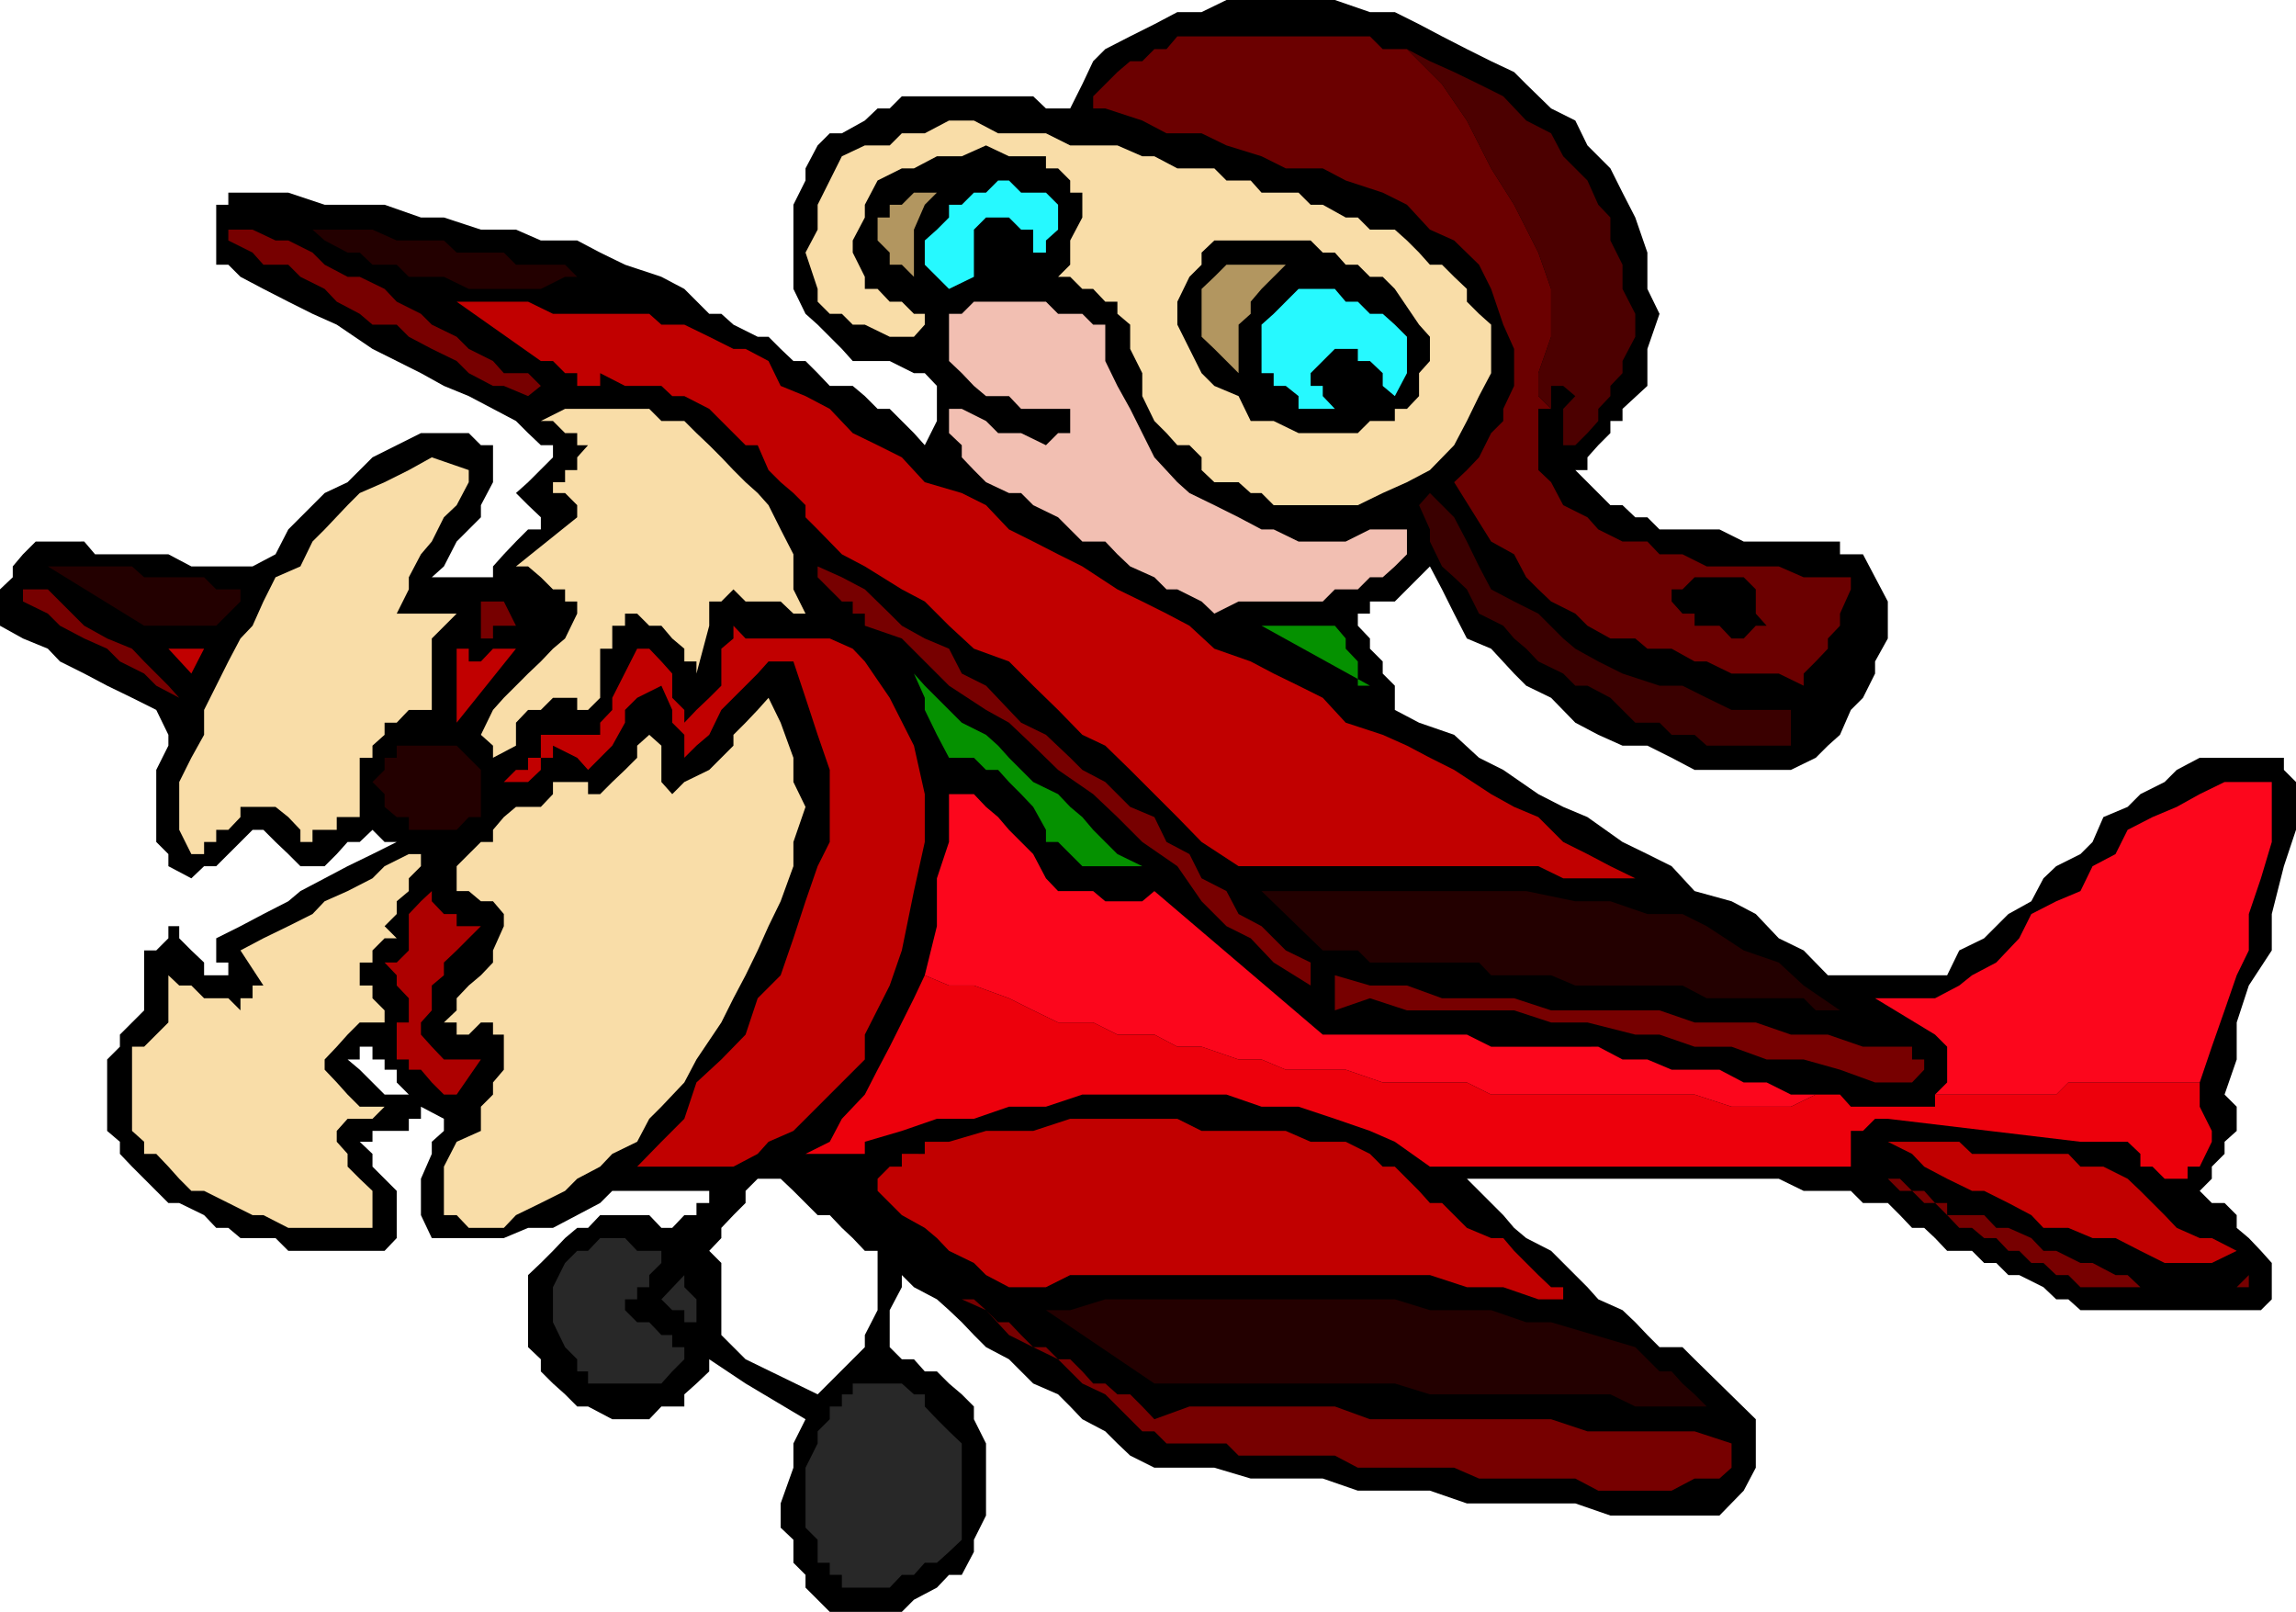 <svg xmlns="http://www.w3.org/2000/svg" width="360" height="252.699"><path d="m344.902 186.7 1.899-1.903v-1.899l2-2V179l1.902-1.703V173.5l-1.902-1.902 1.902-5.5v-5.801l1.899-5.797 3.601-5.5v-5.703l1.899-7.5 1.898-5.7v-7.5l-1.898-1.898v-1.902h-13.2l-3.601 1.902-1.899 1.899-3.8 1.902-2 2-3.801 1.598-1.7 3.902-1.898 1.898-3.8 1.899-2 1.902-1.903 3.598-3.598 2-3.8 3.8-3.899 1.903-1.902 3.898h-18.7l-3.8-3.898-3.899-1.902-3.601-3.801-3.801-2-5.797-1.598-3.601-3.902-3.801-1.899-3.899-1.898-5.5-3.902-3.8-1.598-3.899-2-5.5-3.8-3.8-1.903-3.903-3.598-5.5-1.902-3.797-2V107.5l-1.902-1.902v-1.899l-2-2v-1.601l-1.899-2v-1.899h1.899v-1.902h3.902l5.5-5.5 1.899 3.601L228 96.2l2 3.899 3.8 1.601 3.602 3.899 1.899 1.902 3.902 1.898 3.797 3.899 3.602 1.902 3.8 1.7h3.899l3.8 1.898 3.602 1.902h15.098l3.902-1.902 1.899-1.899 1.898-1.699 1.703-3.902 1.899-1.899 1.898-3.8V103.7l2-3.601v-5.801l-2-3.797-1.898-3.602H288.5v-2h-15.098l-3.8-1.898h-9.399l-1.902-1.902h-1.899l-2-1.899H252.5l-1.898-1.902-1.7-1.7L247 73.7h1.902v-2l1.7-1.902 1.898-1.899V66h1.902v-1.902l3.899-3.598v-5.8l1.902-5.5-1.902-3.903v-5.7l-1.899-5.5-2-3.898-1.902-3.8-3.598-3.602L247 18.898 243.203 17l-3.902-3.8-1.899-1.903-3.601-1.7L230 7.7l-3.898-2-3.602-1.902-3.797-1.899h-3.902L209.3 0h-17l-3.899 1.898h-3.8L181 3.797l-3.797 1.902-3.902 2-1.899 1.899-1.699 3.601L167.801 17H164l-2-1.902h-20.598L139.5 17h-1.898l-2 1.898-3.602 2h-1.898l-1.899 1.899-1.902 3.601v1.899l-1.899 3.8v13.2l1.899 3.902 1.902 1.7 1.899 1.898L132 54.699l1.703 1.899h5.797l3.8 1.902h1.7l1.902 2V66L145 69.797l-1.7-1.899-3.8-3.8h-1.898l-2-2-1.899-1.598h-3.601l-1.899-2-1.902-1.902h-1.899l-2-1.899-1.902-1.902h-1.7l-3.8-1.899-1.898-1.699h-1.899l-3.902-3.902-3.598-1.899L98 41.5l-3.898-1.902-3.602-1.899h-5.7L80.903 36h-5.5l-5.8-1.902H66l-5.7-2h-9.398l-5.699-1.899h-9.402v1.899h-1.899V41.5h1.899l1.902 1.898 3.598 1.899 3.902 2L49 49.199l3.8 1.7 5.602 3.8 3.801 1.899L66 58.5l3.602 2 3.898 1.598 3.8 2L80.903 66l1.899 1.898 2 1.899h1.902v1.902l-3.902 3.899-1.899 1.699 1.899 1.902 2 1.899V83h-2l-1.899 1.898-1.902 2-1.7 1.899V90.5h-9.597l1.899-1.703 2-3.899 3.8-3.8v-1.899l1.899-3.601v-5.801h-1.899L73.5 67.898H66l-3.797 1.899-3.8 1.902-3.903 3.899-3.598 1.699L49 79.199 45.203 83l-2 3.898-3.601 1.899H30l-3.598-1.899h-11.5l-1.699-2H5.602l-2 2L2 88.797V90.5l-2 1.898v5.7l3.602 2 3.898 1.601 1.902 2 3.801 1.899 3.598 1.902 3.902 1.898 3.797 1.899 1.902 3.902v1.7l-1.902 3.8V132l1.902 1.898v1.899L30 137.699l2-1.902h1.902l1.899-1.899L37.703 132l1.899-1.902H41.3L43.203 132l2 1.898 1.899 1.899h3.8l1.899-1.899L54.5 132h1.902l2-1.902L60.301 132h1.902l-3.8 1.898-3.903 1.899-3.598 1.902-3.8 2-1.899 1.598-3.902 2-3.598 1.902-3.8 1.899v3.8H35.8v2H32v-2L30 149l-1.898-1.902v-1.899h-1.7v1.899L24.5 149h-1.898v9.398L18.8 162.2v1.899l-2 2v11.199l2 1.703v1.898l1.902 2 1.899 1.899 1.898 1.902 1.902 1.899h1.7L32 190.5l1.902 2h1.899l1.902 1.598h5.5l2 2h15.098l1.902-2v-7.399l-3.8-3.8v-2l-2-1.899h2v-1.703h5.699v-1.899l-1.899-1.898v-1.902h-1.902l-3.899-3.899-1.902-1.601h1.902v-2h2v2h1.899v1.601h1.902v2l1.899 1.899L66 173.5l-1.898-1.902h-1.899v1.902l1.899 1.898v1.899-1.899H66V173.5l3.602 1.898v1.899L67.703 179v1.898L66 184.797v5.703l1.703 3.598H79l3.8-1.598h3.903l3.797-2 3.602-1.902L96 186.699h15.203v1.899h-2v1.902h-1.902l-1.899 2h-1.699l-1.902-2h-7.7l-1.898 2H90.5l-1.898 1.598-1.899 2L84.801 198l-2 1.898V211.2l2 1.899V215l1.902 1.898 1.899 1.7L90.5 220.5h1.703l3.797 2h5.8l1.903-2h3.598v-1.902l1.902-1.7 2-1.898v-1.902l5.7 3.8v-3.8l-3.801-3.801V198l-1.899-1.902 1.899-2V192.5l1.898-2 1.902-1.902v-1.899l1.899-1.902h3.601l2 1.902 3.801 3.801h1.899l1.898 2 1.703 1.598 1.899 2h2v9.3l-2 3.899v1.902l-7.399 7.399-11.3-5.5v3.8l9.398 5.602-1.899 3.797v3.8l-2 5.602v3.801l2 1.898V245l1.899 1.898v2l1.902 1.899 1.899 1.902h11.3l1.899-1.902 3.601-1.899 1.899-2h2l1.902-3.601v-1.899l1.899-3.8v-11.301l-1.899-3.797v-2l-1.902-1.902-2-1.7-1.899-1.898H145l-1.7-1.902h-1.898l-1.902-1.899v-5.8l1.902-3.602v-1.899l1.899 1.899 3.601 1.902 1.899 1.7 2 1.898 1.902 2 1.899 1.902 3.601 1.899 1.899 1.902 1.898 1.898 3.902 1.7 1.899 1.902 1.902 2 3.598 1.898 1.902 1.899 2 1.902 3.797 1.899h9.402l5.7 1.699h11.3l5.5 1.902h11.301l5.797 2h17l5.5 1.899h17.102l3.8-3.899 1.899-3.601V222.5l-9.598-9.402-1.902-1.899h-3.598l-1.902-1.902-1.899-2-2-1.899-3.8-1.699-1.7-1.902-1.902-1.899-1.898-1.898-1.899-1.902-3.902-2-1.899-1.598-1.699-2-5.703-5.703h48.902l3.899 1.902h7.402l1.899 1.899H296l1.902 1.902 1.899 2h1.902l1.7 1.598 1.898 2h3.902l1.899 1.902H313l1.902 1.898h1.7l3.8 1.899 2 1.902h1.899l1.902 1.7H354.5l1.703-1.7V198l-1.703-1.902-1.898-2-1.899-1.598v-2l-1.902-1.902h-2l-1.899-1.899"/><path fill="#f9dda8" d="m224.203 41.5-1.703-1.902-1.898-1.899L218.703 36h-3.902l-1.899-1.902H211l-3.598-2H205.5l-1.898-1.899H197.8l-1.7-1.902h-3.8l-1.899-1.899h-5.8L181 24.5h-1.898l-3.899-1.703h-7.402L164 20.898h-7.5l-3.797-2h-3.902l-3.801 2h-3.598l-1.902 1.899h-3.898L132 24.5l-1.898 3.797-1.899 3.8V36l-1.902 3.598 1.902 5.699v2l1.899 1.902H132l1.703 1.7h1.899l3.898 1.898h3.8l1.7-1.899V49.2h-1.7l-1.898-1.902H139.5l-1.898-2h-2v-1.899l-1.899-3.8V37.7l1.899-3.601v-2l2-3.801 3.8-1.899h1.899l3.601-1.898h3.899l3.8-1.703 3.602 1.703H164v1.898h1.902l1.899 1.899V30.2h1.902v3.899l-1.902 3.601v3.8l-1.899 1.898h1.899l1.902 1.899h1.7l1.898 2h1.902v1.902l2 1.7v3.8l1.899 3.801v3.598L181 66l1.902 1.898 1.7 1.899h1.898l1.902 1.902v2l2 1.899h3.801l1.899 1.699h1.699l1.902 1.902h13.2l3.898-1.902 3.8-1.7 3.602-1.898L228 69.797 230 66l1.902-3.902 1.899-3.598v-7.602l-1.899-1.699L230 47.297v-2l-2-1.899-1.898-1.898h-1.899"/><path fill="#6b0000" d="M290.203 90.5h-7.402l-3.899-1.703h-11.3l-3.801-1.899h-3.598l-1.902-2h-3.899l-3.8-1.898-1.7-1.902-3.8-1.899-1.899-3.601-2-1.899v-9.601h2l-2-2V58.5l2-5.703v-7.5l-2-5.7-3.8-7.5-3.602-5.699-3.801-7.5-3.898-5.699-5.5-5.5H216.8l-2-2h-30.2l-1.699 2H181l-1.898 1.899h-1.899l-2 1.699-3.8 3.8V17h1.898l5.8 1.898 3.801 2h5.5l3.899 1.899 5.5 1.703 3.8 1.898h5.801L211 28.297l5.8 1.902 3.802 1.899L224.203 36 228 37.7l3.902 3.8 1.899 3.797 1.902 5.601 1.7 3.801V60.5l-1.7 3.598V66l-1.902 1.898-1.899 3.801-1.902 2-2 1.899 5.8 9.3 3.602 2 1.899 3.602 1.902 1.898 2 1.899L247 96.199l1.902 1.899 3.598 2h3.902l1.899 1.601h3.8l3.602 2h1.899l3.898 1.899h7.402l3.899 1.902v-1.902l1.902-1.899 1.899-2v-1.601l1.898-2v-1.899l1.703-3.8V90.5"/><path d="m218.703 45.297-1.902-1.899h-2l-1.899-1.898H211l-1.7-1.902h-1.898l-1.902-1.899h-15.098l-2 1.899V41.5l-1.902 1.898-1.898 3.899v3.601L186.5 54.7l1.902 3.801 2 2 3.801 1.598L196.102 66h3.601l3.899 1.898h9.3L214.801 66h3.902v-1.902h1.899l1.898-2V58.5l1.703-1.902v-3.801l-1.703-1.899-3.797-5.601"/><path fill="#26f9ff" d="M165.902 34.098V36L164 37.7v1.898h-2V36h-1.898l-1.899-1.902h-3.601L152.703 36v7.398l-3.902 1.899-1.899-1.899L145 41.5v-3.8l1.902-1.7 1.899-1.902v-2h2l1.902-1.899h1.899l1.898-1.902h1.703l1.899 1.902H164l1.902 1.899v2"/><path fill="#b29660" d="m143.3 43.398-1.898-1.898H139.5v-1.902l-1.898-1.899v-3.601h1.898v-2h1.902l1.899-1.899h3.601L145 32.098 143.3 36v7.398"/><path fill="#700" d="m82.8 58.5 2 2-2 1.598L79 60.5h-1.7l-3.8-2-1.898-1.902-3.899-1.899-3.601-1.902-1.899-1.899h-3.8l-2-1.699-3.602-1.902-1.899-2-3.8-1.899-1.899-1.898h-3.902l-1.7-1.902-3.8-1.899V36h3.8l3.602 1.7h2L49 39.597l1.902 1.902 3.598 1.898h1.902l3.899 1.899 1.902 2L66 49.199l1.703 1.7 3.899 1.898 1.898 1.902 3.8 1.899L79 58.5h3.8"/><path fill="#230000" d="m88.602 41.5 1.898 1.898h3.602-5.5L84.8 45.297H73.5l-3.898-1.899h-5.5L62.203 41.5h-3.8l-2-1.902H54.5l-3.598-1.899L49 36h9.402l3.801 1.7h7.399l2 1.898H79l1.902 1.902h7.7"/><path fill="#b29660" d="m201.602 41.5-1.899 1.898-1.902 1.899-1.7 2v1.902l-1.898 1.7V58.5l-3.8-3.8-2-1.903v-7.5l2-1.899L192.3 41.5h9.3"/><path fill="#f9dda8" d="m122.402 83 2 3.898v5.5l1.899 3.801h-1.899l-2-1.902h-5.5L115 92.398l-1.898 1.899h-1.899v3.8l-2 7.5V103.7h-1.902v-2l-1.899-1.601-1.699-2h-1.902L99.902 96.2H98v1.899h-2v3.601h-1.898v7.7l-1.899 1.898H90.5v-1.899h-3.797l-1.902 1.899h-2l-1.899 2v3.601l-3.601 1.899v-1.899l-1.899-1.699 1.899-3.902 1.699-1.9 1.902-1.898 1.899-1.902 2-1.899 1.902-2 1.899-1.601 1.898-3.899v-1.902h-1.898v-1.899h-1.899L84.801 90.5l-2-1.703h-1.899l9.598-7.7V79.2l-1.898-1.902h-1.899v-1.7h1.899V73.7H90.5v-2l1.703-1.902H90.5v-1.899h-1.898L86.703 66h-1.902l3.8-1.902h13.2L103.703 66h3.598l1.902 1.898 2 1.899 1.899 1.902 1.898 2 1.902 1.899 1.899 1.699 1.699 1.902L122.402 83M73.5 73.7v1.898l-1.898 3.601-2 1.899-1.899 3.8-1.703 2-1.898 3.602v1.898L62.203 96.2h9.399l-3.899 3.899v11.199h-3.601l-1.899 2h-1.902v1.902l-1.899 1.7v1.898h-2v9.3h-3.601v2H49V132h-1.898v-1.902l-1.899-2-2-1.598h-5.5v1.598l-1.902 2h-1.899V132H32v1.898h-2l-1.898-3.8v-7.5L30 118.797l2-3.598v-3.902l1.902-3.797 1.899-3.8 1.902-3.602 1.899-2 1.699-3.801 1.902-3.797 3.899-1.703L49 84.898 50.902 83l3.598-3.8 1.902-1.903 3.899-1.7 3.8-1.898 3.602-2 5.797 2"/><path fill="#3a0000" d="M280.8 111.297v5.601h-13.198l-1.899-1.699h-3.601l-1.899-1.902h-3.8l-2-2-1.903-1.899-3.598-1.898H247l-1.898-1.902-3.899-1.899-1.902-2-1.899-1.601-1.699-2-3.8-1.899L230 92.4l-2-1.899-1.898-1.703-1.899-3.899V83l-1.703-3.8 1.703-1.903 3.797 3.8 2 3.801 1.902 3.899 1.899 3.601 3.601 1.899 3.801 1.902 3.899 3.899 1.898 1.601 3.602 2 3.8 1.899 5.801 1.902h3.598l3.8 1.898 3.899 1.899h9.3"/><path fill="#230000" d="M37.703 92.398v1.899l-3.8 3.8H22.601L7.5 88.798h13.203l1.899 1.703H32l1.902 1.898h3.801"/><path d="M275.3 92.398V96.2l1.7 1.899h-1.7l-1.898 2H271.5l-1.898-2h-3.899V96.2h-1.902l-1.7-1.902v-1.899h1.7l1.902-1.898h7.7l1.898 1.898"/><path fill="#700" d="M28.102 109.398 24.5 107.5l-1.898-1.902-3.801-1.899-2-2-3.598-1.601-3.8-2L7.5 96.199l-3.898-1.902v-1.899H7.5l3.8 3.801 1.903 1.899 3.598 2 3.902 1.601 1.899 2 3.8 3.801 1.7 1.898m52.8-11.3h-3.601v2h-1.899v-5.801H79l1.902 3.8"/><path fill="#059100" d="m214.8 107.5-17-9.402h11.5l1.7 2v1.601l1.902 2v3.801h1.899"/><path d="M284.703 113.297v-3.899l1.899-1.898 1.898-1.902v-1.899l1.703-2 1.899-1.601v-2 2l-1.899 1.601v3.899L288.5 107.5v1.898l-1.898 1.899-1.899 2"/><path fill="#c10000" d="m30 105.598-3.598-3.899H32zm50.902-3.898-9.3 11.597v-11.598H73.5v2h1.902l1.899-2h3.601"/><path fill="#059100" d="M179.102 135.797h-9.399l-1.902-1.899-1.899-1.898H164v-1.902l-2-3.598-1.898-2-1.899-1.902-1.703-1.899h-1.898l-1.899-1.902h-3.902l-1.899-3.598-1.902-3.902v-1.899l-1.7-3.8 1.7 1.902 1.902 1.898 3.899 3.899 3.8 1.902 1.899 1.7 1.703 1.898 1.899 1.902 1.898 1.899 3.902 1.902 1.899 2 1.902 1.598 1.7 2L173.3 132l1.902 1.898 3.899 1.899"/><path fill="#f9dda8" d="M101.8 175.398 99.903 179 96 180.898l-1.898 2-3.602 1.899-1.898 1.902-3.801 1.899-3.899 1.902-1.902 2h-5.5l-1.898-2h-2v-7.602l2-3.898 3.8-1.703V173.5l1.899-1.902v-1.899l1.699-2v-5.5h-1.7v-1.902h-1.898l-1.902 1.902h-1.898v-1.902h-2l2-1.899V156.5l1.898-2 1.902-1.602 1.899-2V149L79 145.2v-1.903l-1.7-2h-1.898l-1.902-1.598h-1.898v-3.902l1.898-1.899L75.402 132h1.899v-1.902l1.699-2 1.902-1.598h3.899l1.902-2v-1.902h5.5v1.902h1.899L96 122.598l2-1.899 1.902-1.902v-1.899l1.899-1.699 1.902 1.7v5.699l1.7 1.902 1.898-1.902 3.902-1.899 1.899-1.902 1.898-1.899V115.2l1.902-1.902 1.899-2 1.699-1.899 1.902 3.899 2 5.5v3.8l1.899 3.903-1.899 5.5v3.797l-2 5.5-1.902 3.902-1.7 3.801-1.898 3.898L115 156.5l-1.898 3.797-3.899 5.8-1.902 3.602-3.598 3.801-1.902 1.898"/><path fill="#230000" d="M75.402 122.598v5.5H73.5l-1.898 2h-7.5v-2h-1.899l-1.902-1.598v-2l-1.899-1.902 1.899-1.899v-1.902h1.902v-1.899h9.399l3.8 3.801v1.899"/><path fill="#f9dda8" d="M66 133.898v1.899l-1.898 1.902v2l-1.899 1.598v2l-1.902 1.902 1.902 1.899h-1.902L58.402 149v1.898h-2v3.602h2v2l1.899 1.898v1.899h-3.899l-1.902 1.902-1.7 1.899-1.898 2v1.601l1.899 2 1.699 1.899 1.902 1.902h3.899l-1.899 1.898H54.5l-1.7 1.899V179l1.7 1.898v2l1.902 1.899 2 1.902v5.801H45.203l-3.902-2h-1.7l-3.8-1.902L32 186.699h-2l-1.898-1.902-1.7-1.899-1.902-2h-1.898V179l-1.899-1.703v-13.2h1.899l3.8-3.8v-9.399 2l1.7 1.602H30l2 2h3.8l1.903 1.898V156.5h1.899v-2H41.3l-3.598-5.5 3.598-1.902 3.902-1.899L49 143.297l1.902-2 3.598-1.598 3.902-2 1.899-1.902 3.8-1.899H66"/><path fill="#ad0000" d="m75.402 145.2-1.902 1.898L71.602 149l-2 1.898v2l-1.899 1.602v3.898L66 160.297v1.902l1.703 1.899 1.899 2h5.8l-3.8 5.5h-2l-1.899-1.899-1.703-2h-1.898v-1.601h-1.899v-5.801h1.899V156.5l-1.899-2v-1.602l-1.902-2h1.902L64.102 149v-5.703l1.898-2 1.703-1.598v1.598l1.899 2h2v1.902h3.8"/><path fill="#c10000" d="m214.8 180.898 2 2h1.903l1.899 1.899 1.898 1.902 1.703 1.899h1.899L228 190.5l2 2 3.8 1.598h1.903l1.7 2L239.3 198l1.902 1.898 2 1.899h1.899v1.902h-3.899l-5.5-1.902H230l-5.797-1.899h-56.402L164 201.797h-5.797l-3.601-1.899-1.899-1.898-3.902-1.902-1.899-2L145 192.5l-3.598-2-3.8-3.8v-1.903l1.898-1.899h1.902v-2H145V179h3.8l5.802-1.703H162l5.8-1.899h16.802l3.8 1.899h13.2L205.5 179h5.5l3.8 1.898m115 2 3.802 1.899 2 1.902 3.8 3.801 1.899 2 3.601 1.598h1.899l3.902 2-3.902 1.902h-7.399l-3.8-1.902-3.899-2h-3.601L324.3 192.5h-3.899l-1.902-2-3.598-1.902-3.8-1.899h-1.899l-3.902-1.902-3.598-1.899-1.902-2L296 179h11.203l2 1.898h15.098l1.902 2h3.598"/><path fill="#700" d="m311.102 190.5 1.898 2h1.902l3.598 1.598 1.902 2h2l3.801 1.902h1.899l3.601 1.898h1.899l2 1.899h15.101l1.899-1.899v1.899h-26.399l-1.902-1.899h-1.899l-2-1.898H318.5l-1.898-1.902h-1.7l-1.902-2h-1.898l-1.899-1.598h-2l-1.902-2-1.899-1.902h-1.699l-1.902-1.899h-1.899L296 184.797h1.902l1.899 1.902h1.902l1.7 1.899h1.898v1.902h5.8"/><path fill="#282828" d="m103.703 198-1.902 1.898v1.899h-1.899v1.902H98v1.7l1.902 1.898h1.899l1.902 2h1.7v1.902h1.898v1.899L105.402 215l-1.699 1.898h-11.5V215H90.5v-1.902l-1.898-1.899-1.899-3.902v-5.5L88.602 198l1.898-1.902h1.703l1.899-2H98l1.902 2h3.801V198"/><path fill="#282828" d="M109.203 207.297h-1.902v-1.899h-1.899l-1.699-1.699 3.598-3.8v1.898l1.902 1.902v3.598"/><path fill="#700" d="m181 222.5 5.5-2h22.8l5.5 2h28.403l5.7 1.898h16.8l5.797 1.899v3.8l-1.898 1.7h-3.899l-3.601 1.902h-11.5L247 231.797h-15.098l-3.902-1.7h-15.098l-3.601-1.898h-15.098l-1.902-1.902h-9.399L181 224.398h-1.898l-5.801-5.8-3.598-1.7-3.8-3.8-3.903-1.899-3.797-1.902-3.601-3.899-3.801-1.699h1.902l1.899 1.7 1.898 1.898h1.703l1.899 2 1.898 1.902h2l1.902 1.899h1.899l1.902 1.902 1.7 1.898h1.898l1.902 1.7h2l1.899 1.902 1.898 2"/><path fill="#230000" d="m256.402 211.2 3.801 3.8h1.899l1.699 1.898 1.902 1.7 1.899 1.902h-11.2l-3.902-1.902h-28.297l-5.5-1.7H181l-17-11.5h3.8l5.5-1.699h45.403l5.5 1.7h9.598l5.5 1.898h3.902l13.2 3.902"/><path fill="#282828" d="M150.8 226.297v15.101l-2 1.899-1.898 1.703H145l-1.7 1.898h-1.898l-1.902 2H132v-2h-1.898V245h-1.899v-3.602l-1.902-1.898v-9.402l1.902-3.801v-1.899l1.899-1.898v-2H132v-1.902h1.703v-1.7h7.7l1.898 1.7H145v1.902l1.902 2 1.899 1.898 2 1.899"/><path fill="#4c0000" d="M241.203 58.5v3.598l2 2V60.5h1.899L247 62.098l-1.898 2v5.699H247l1.902-1.899 1.7-1.898v-1.902l1.898-2V60.5l1.902-2v-1.902l2-3.801v-3.598l-2-3.902V41.5l-1.902-3.8v-3.602l-1.898-2-1.7-3.801-3.8-3.797-1.899-3.602-3.902-2-3.598-3.8-3.8-1.899L228 11.297l-3.797-1.7-3.601-1.898 5.5 5.5L230 18.9l3.8 7.5 3.602 5.699 3.801 7.5 2 5.699v7.5l-2 5.703"/><path fill="#26f9ff" d="m199.703 49.2-1.902 1.698V58.5h1.902v2h1.899l2 1.598v2h5.699l-1.899-2V60.5H205.5v-2l3.8-3.8h3.602v1.898h1.899l2 1.902v2l1.902 1.598 1.899-3.598v-5.703l-1.899-1.899-1.902-1.699h-2l-1.899-1.902H211l-1.7-2h-5.698l-2 2-1.899 1.902"/><path fill="#f2bfb2" d="m190.402 79.2-3.902-1.903-1.898-1.7L181 71.7l-3.797-7.601-2-3.598-1.902-3.902v-5.7h-1.899l-1.699-1.699h-3.8L164 47.297h-11.297l-1.902 1.902h-2v7.399l2 1.902 1.902 2 1.899 1.598h3.601l1.899 2h7.699v3.8h-1.899L164 69.797l-3.898-1.899H156.5L154.602 66l-3.801-1.902h-2v3.8l2 1.899v1.902l1.902 2 1.899 1.899 3.601 1.699h1.899L162 79.199l3.902 1.899L167.801 83l1.902 1.898h3.598l1.902 2 2 1.899L181 90.5l1.902 1.898h1.7l3.8 1.899 2 1.902 3.801-1.902h13.2l1.898-1.899h3.601l1.899-1.898h2l1.902-1.703 1.899-1.899V83H214.8l-3.8 1.898h-7.398L199.703 83h-1.902l-3.598-1.902-3.8-1.899"/><path fill="#c10000" d="m126.3 62.098-3.898-1.598-1.902-3.902-3.598-1.899H115l-3.797-1.902-3.902-1.899h-3.598l-1.902-1.699H86.703l-3.902-1.902H71.6l13.2 9.3h1.902l1.899 1.903H90.5v2h3.602v-2l3.898 2h5.703l1.7 1.598h1.898l3.902 2L113.102 66 115 67.898l1.902 1.899h1.899l1.699 3.902 1.902 1.899 2 1.699 1.899 1.902v1.899L128.203 83 132 86.898l3.602 1.899 5.8 3.601L145 94.297l3.8 3.8 3.903 3.602 5.5 2L162 107.5l3.902 3.797 3.801 3.902 3.598 1.7 3.902 3.8L181 124.5l3.602 3.598 3.8 3.902 5.801 3.797h47l3.899 1.902h11.3l-3.902-1.902-3.598-1.899-3.8-1.898-3.899-3.902-3.8-1.598-3.602-2-5.801-3.8-3.797-1.903-3.601-1.899-3.801-1.699-5.801-1.902-3.598-3.899-3.8-1.898-3.899-1.902-3.601-1.899-5.7-2-3.902-3.601-3.598-1.899-3.8-1.902-3.899-1.899-5.5-3.601-3.8-1.899-3.903-2L158.203 83l-3.601-3.8-3.801-1.903-5.801-1.7-3.598-3.898-3.8-1.902-3.899-1.899-3.601-3.8-3.801-2"/><path fill="#700" d="M205.5 150.898 201.602 149l-3.801-3.8-3.598-1.903-1.902-3.598-3.899-2-1.902-3.8-3.598-1.899-1.902-3.902-3.797-1.598-3.902-3.902-3.598-1.899-1.902-1.902-3.801-3.598-3.898-1.902-1.899-2-3.601-3.797-3.801-1.902-2-3.899-3.801-1.601-3.598-2-1.902-1.899-3.898-3.8L132 90.5l-3.797-1.703V90.5L132 94.297h1.703v1.902h1.899v1.899l5.8 2 3.598 3.601 3.8 3.801 5.802 3.797 3.601 2 3.797 3.601 3.902 3.801 5.5 3.801 3.801 3.598 3.899 3.902 5.5 3.797 3.8 5.5 3.899 3.902 3.8 1.899 3.602 3.8 5.797 3.602v-3.602"/><path fill="#c10000" d="m135.602 103.7-1.899-2-3.601-1.602h-13.2l-1.902-2v2l-1.898 1.601v5.801l-1.899 1.898-2 1.899-1.902 2v-2l-1.899-1.899v-3.8l-1.699-1.899-1.902-2h-1.899L96 109.4v1.898l-1.898 2v1.902H84.8v3.598h-2v1.902h-1.899L79 122.598h3.8l2-1.899v-1.902h1.903v-1.899l3.797 1.899 1.703 1.902 1.899-1.902L96 116.898l2-3.601v-2l1.902-1.899 3.801-1.898 1.7 3.797v2l1.898 1.902v3.598l1.902-1.899 2-1.699 1.899-3.902 1.898-1.899 1.902-1.898 1.899-1.902 1.699-1.899h3.902l1.899 5.7 1.902 5.8 1.899 5.5V132l-1.899 3.797-1.902 5.5-1.899 5.8-2 5.801-3.601 3.602-1.899 5.7-3.8 3.898-3.899 3.601-1.902 5.7-3.598 3.601-3.8 3.898H115l3.8-2 1.7-1.898 3.902-1.703 3.801-3.797 1.899-1.902 5.5-5.5v-3.899l3.898-7.699 1.902-5.5 1.899-9.3L145 132v-7.5l-1.7-7.602-3.8-7.5-3.898-5.699"/><path fill="#fc061c" d="M288.5 171.598h-7.7l-3.8-1.899h-3.598l-3.8-2h-7.5l-3.801-1.601h-3.899l-3.8-2H233.8l-3.8-1.899h-22.598L181 139.7l-1.898 1.598H173.3l-1.899-1.598h-5.5l-1.902-2-2-3.8-1.898-1.899-1.899-1.902-1.703-2-1.898-1.598-1.899-2H148.8v7.5l-1.899 5.7v7.5L145 152.897l3.8 1.602h3.903l5.5 2 3.797 1.898 3.902 1.899h5.5l3.801 1.902H181l3.602 1.899h3.8l5.801 2h3.598l3.8 1.601H211l5.8 2H230l3.8 1.899h31.903l5.797 1.902h9.3l3.903-1.902h3.797"/><path fill="#ed000c" d="M301.703 173.5h-11.5l-1.703-1.902h-3.797l-3.902 1.902H271.5l-5.797-1.902h-31.902L230 169.699h-13.2l-5.8-2h-9.398l-3.801-1.601h-3.598l-5.8-2h-3.801L181 162.199h-5.797l-3.8-1.902h-5.5L162 158.398l-3.797-1.898-5.5-2h-3.902L145 152.898l-1.7 3.602-1.898 3.797-1.902 3.8-1.898 3.602-2 3.899-3.602 3.8-1.898 3.602-3.801 1.898h9.3V179l5.801-1.703 5.5-1.899h5.801l5.5-1.898H164l5.703-1.902h22.598l5.5 1.902h5.8l5.7 1.898 5.5 1.899 3.902 1.703 5.5 3.898h66v-5.601h1.899l1.898-1.899h2L326.203 179h7.399l2 1.898v2h1.898l1.902 1.899H343v-1.899h1.902l1.899-3.898v-1.703l-1.899-3.797v-3.8h-20.601l-1.899 1.898h-19v1.902h-1.699"/><path fill="#fc061c" d="m348.8 122.598-3.898 1.902-3.601 2-3.801 1.598-3.898 2-1.899 3.8-3.601 1.899-1.899 3.902-3.8 1.598-3.903 2-1.898 3.8-3.602 3.801-3.797 2-2 1.602-3.8 2H294l9.402 5.7 1.899 1.898v5.601l-1.899 1.899h19l1.899-1.899h20.601l1.899-5.601 2-5.7 1.902-5.5 1.899-3.898v-5.703l1.898-5.598 1.703-5.699v-9.402h-7.402"/><path fill="#230000" d="M247 154.5h16.8l3.802 2H282.8l1.902 1.898h3.797l-5.7-3.898-3.898-3.602-5.5-1.898-5.8-3.8-3.801-1.903h-5.5l-5.801-2H247l-7.7-1.598h-41.5l9.602 9.301h5.5l1.899 1.898h17.101l1.899 2h9.402L247 154.5"/><path fill="#700" d="m299.8 169.7 1.903-2v-1.602h-1.902v-2h-7.7l-5.5-1.899h-5.8l-5.5-1.902h-9.598l-5.5-1.899h-17l-5.8-1.898h-11.301l-5.5-2H214.8l-5.5-1.602v5.5l5.5-1.898 5.8 1.898h16.801l5.801 1.899h5.7l7.5 1.902h3.8l5.5 1.899h5.797l5.5 2h5.8l5.7 1.601 5.5 2h5.8"/></svg>
